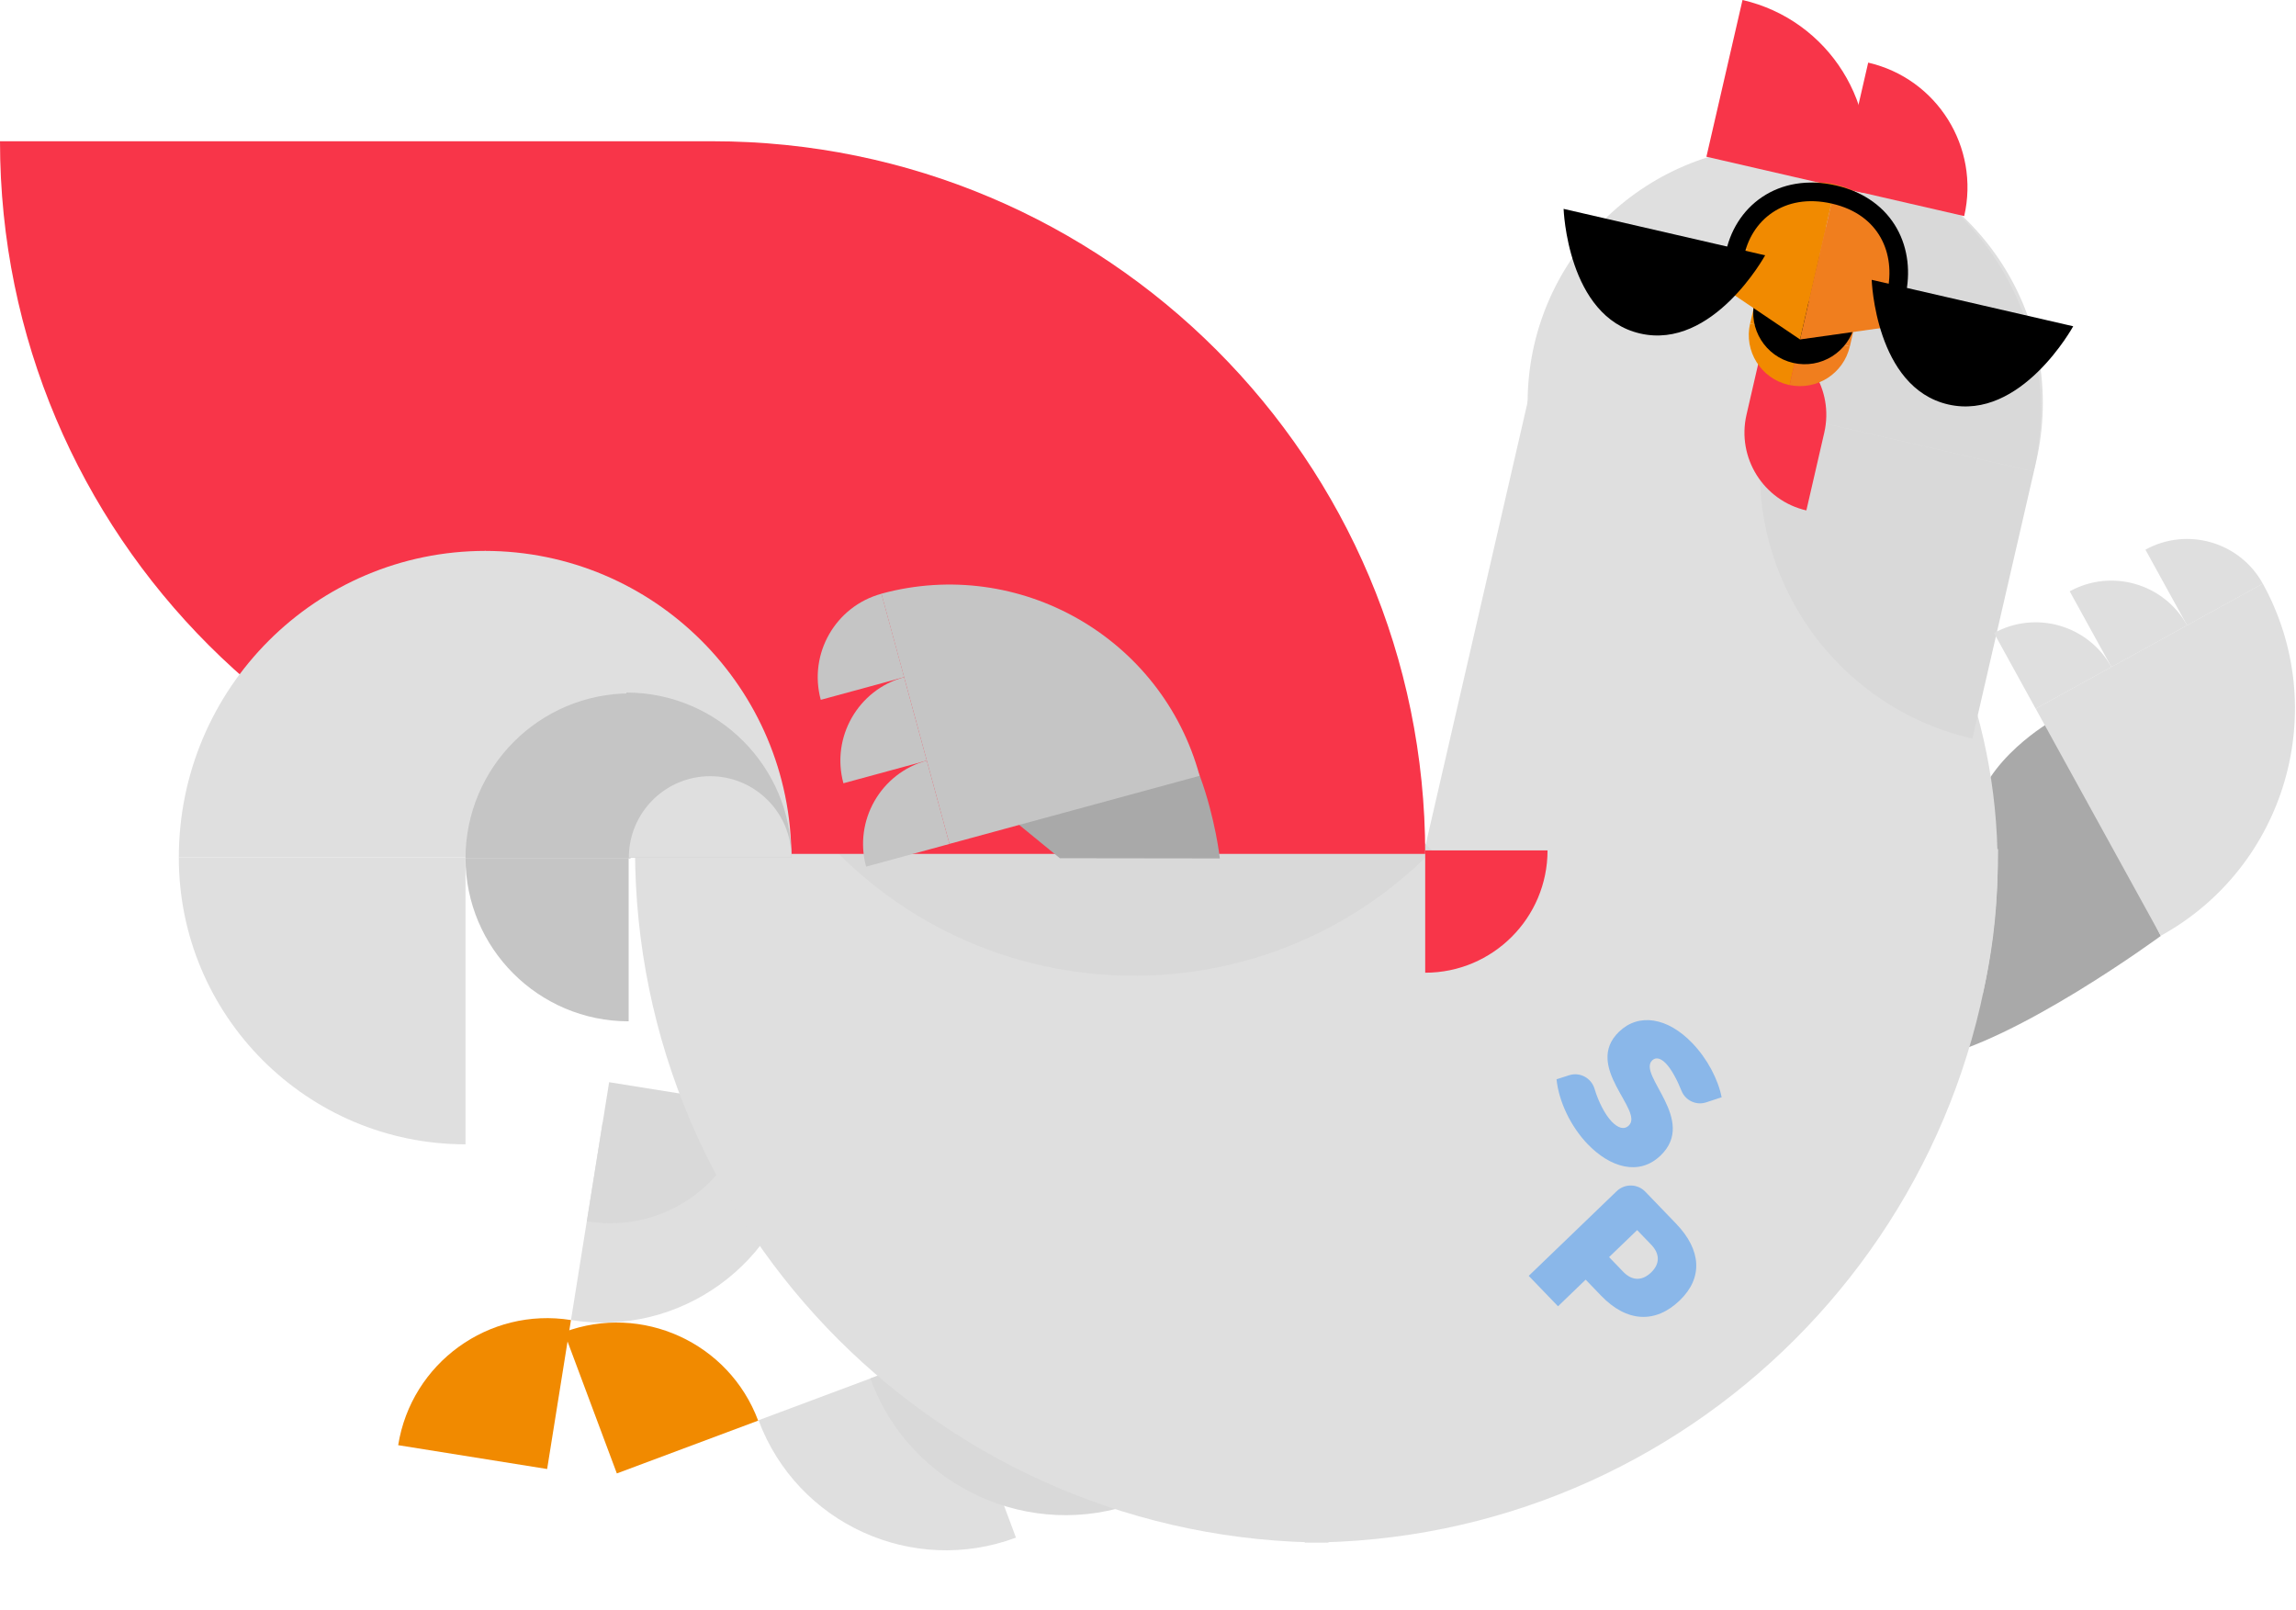 <svg width="395" height="277" viewBox="0 0 395 277" fill="none" xmlns="http://www.w3.org/2000/svg">
<path d="M332.21 182.087C339.353 162.59 334.603 145.607 339.666 140.535C341.084 130.712 353.152 123.917 353.152 123.917L371.744 161.006C371.744 161.006 346.966 179.242 332.219 182.087H332.21Z" fill="#A9A9A9"/>
<path d="M307.127 113.651C331.604 113.651 351.446 93.809 351.446 69.332C351.446 44.855 331.604 25.013 307.127 25.013C282.651 25.013 262.808 44.855 262.808 69.332C262.808 93.809 282.651 113.651 307.127 113.651Z" fill="#DFDFDF"/>
<path d="M266.574 52.825L267.413 53.018C320.284 65.195 353.314 118.005 341.139 170.867L244.512 148.612L266.574 52.825Z" fill="#DFDFDF"/>
<path d="M314.542 24.597C339.892 30.435 355.736 55.762 349.898 81.112L303.963 70.532L314.542 24.597Z" fill="#D9D9D9"/>
<path d="M349.902 81.132L339.322 127.067C313.972 121.228 298.128 95.902 303.967 70.552L349.902 81.132Z" fill="#D9D9D9"/>
<path d="M285.333 51.688C288.072 51.688 290.292 49.468 290.292 46.729C290.292 43.99 288.072 41.77 285.333 41.77C282.594 41.77 280.374 43.99 280.374 46.729C280.374 49.468 282.594 51.688 285.333 51.688Z" fill="black"/>
<path d="M336.604 63.503C339.343 63.503 341.563 61.283 341.563 58.544C341.563 55.805 339.343 53.585 336.604 53.585C333.865 53.585 331.645 55.805 331.645 58.544C331.645 61.283 333.865 63.503 336.604 63.503Z" fill="black"/>
<path d="M316.459 32.233L321.401 10.774C333.246 13.502 340.646 25.331 337.918 37.175L316.459 32.233Z" fill="#F83549"/>
<path d="M293.569 26.961L299.779 0C314.658 3.427 323.957 18.291 320.53 33.171L293.569 26.961Z" fill="#F83549"/>
<path d="M300.465 71.35L303.547 57.972C310.931 59.673 315.545 67.047 313.844 74.432L310.763 87.811C303.378 86.11 298.764 78.735 300.465 71.35Z" fill="#F83549"/>
<path d="M301.081 55.655C299.993 60.388 302.943 65.112 307.684 66.209C307.754 66.226 307.815 66.235 307.884 66.243L309.859 57.674L301.081 55.655Z" fill="#F18A00"/>
<path d="M318.238 59.605L309.859 57.674L307.884 66.244C312.556 67.209 317.159 64.277 318.238 59.605Z" fill="#F07E1E"/>
<path d="M312.846 43.833L304.266 41.857L301.091 55.643L309.671 57.619L312.846 43.833Z" fill="#F18A00"/>
<path d="M321.424 45.804L312.852 43.83L309.677 57.615L318.249 59.59L321.424 45.804Z" fill="#F07E1E"/>
<path d="M319.116 55.786C318.02 60.554 313.261 63.529 308.493 62.433C303.726 61.337 300.75 56.578 301.846 51.81" fill="black"/>
<path d="M321.416 45.795L304.145 41.817L301.849 51.788L319.119 55.765L321.416 45.795Z" fill="black"/>
<path d="M296.974 49.826L309.676 58.396L314.122 39.09C306.422 37.324 298.749 42.127 296.974 49.826Z" fill="#F18A00"/>
<path d="M324.876 56.256C326.651 48.556 321.848 40.865 314.14 39.09C314.14 39.09 314.131 39.09 314.122 39.09L309.676 58.396L324.876 56.256Z" fill="#F07E1E"/>
<path d="M298.671 42.492L312.608 45.702L315.819 31.765C308.119 29.998 300.446 34.792 298.671 42.492Z" fill="#F18A00"/>
<path d="M326.564 48.913C328.338 41.213 323.527 33.539 315.828 31.765C315.828 31.765 315.819 31.765 315.81 31.765L312.6 45.702L326.564 48.921V48.913Z" fill="#F07E1E"/>
<path d="M312.614 45.69L298.676 42.48L297.25 48.669L311.189 51.88L312.614 45.69Z" fill="#F18A00"/>
<path d="M326.514 48.886L312.601 45.681L311.176 51.871L325.088 55.075L326.514 48.886Z" fill="#F07E1E"/>
<path d="M106.121 253.479L97.037 229.168C110.451 224.156 125.419 230.98 130.432 244.395L106.121 253.479Z" fill="#F18A00"/>
<path d="M162.737 232.282L174.785 264.522C156.994 271.171 137.145 262.121 130.496 244.329L162.737 232.282Z" fill="#DFDFDF"/>
<path d="M183.191 224.639L195.805 258.395C177.338 265.296 156.738 255.904 149.837 237.437L149.728 237.143L183.191 224.639Z" fill="#D9D9D9"/>
<path d="M94.129 252.719L68.502 248.619C70.764 234.478 84.088 224.829 98.229 227.092L94.129 252.719Z" fill="#F18A00"/>
<path d="M103.669 193.109L137.655 198.546C134.654 217.3 116.985 230.095 98.231 227.095L103.669 193.109Z" fill="#DFDFDF"/>
<path d="M104.785 186.175L128.926 190.038C126.813 203.242 114.376 212.248 101.172 210.136L100.966 210.103L104.794 186.177L104.785 186.175Z" fill="#D9D9D9"/>
<path d="M228.547 265.375C162.703 265.375 109.249 211.92 109.249 146.077H228.547L228.547 265.375Z" fill="#DFDFDF"/>
<path d="M343.755 146.077C343.755 211.92 290.301 265.375 224.458 265.375V146.077H343.755Z" fill="#DFDFDF"/>
<path d="M246.407 146.356L245.964 146.799C217.88 174.883 172.282 174.883 144.198 146.799L195.53 95.466L246.413 146.35L246.407 146.356Z" fill="#D9D9D9"/>
<path d="M288.349 210.508C292.736 215.065 292.989 219.857 288.984 223.712C284.779 227.761 279.844 227.465 275.463 222.914L272.796 220.144L268.039 224.724L263 219.491L278.13 204.924C279.515 203.591 281.723 203.626 283.063 205.018L288.349 210.508ZM276.826 216.264L279.251 218.784C280.754 220.344 282.482 220.42 284.061 218.9C285.597 217.421 285.574 215.692 284.078 214.137L281.652 211.618L276.819 216.27L276.826 216.264Z" fill="#8AB7E9"/>
<path d="M296.176 188.77L293.526 189.643C291.798 190.207 289.945 189.323 289.275 187.636C288.511 185.727 287.537 183.924 286.607 182.958C285.756 182.075 284.9 181.788 284.242 182.421C281.648 184.919 292.053 192.654 285.686 198.785C281.938 202.394 276.953 200.792 273.152 196.843C270.267 193.847 268.177 189.556 267.783 185.672L269.962 184.975C271.8 184.388 273.756 185.44 274.317 187.291C275.006 189.587 276.134 191.762 277.286 192.959C278.354 194.068 279.406 194.408 280.215 193.63C282.885 191.059 272.329 183.469 278.54 177.489C281.937 174.219 286.887 175.032 291.123 179.432C293.718 182.127 295.576 185.664 296.188 188.77L296.176 188.77Z" fill="#8AB7E9"/>
<path d="M245.19 146.903C245.19 79.189 190.3 24.3 122.586 24.3H0C0 92.014 54.89 146.903 122.604 146.903H245.19Z" fill="#F83549"/>
<path d="M30.764 147.53C30.764 118.41 54.403 94.772 83.522 94.772V147.53H30.764Z" fill="#DFDFDF"/>
<path d="M83.392 94.772C112.512 94.772 136.15 118.41 136.15 147.53H83.392V94.772Z" fill="#DFDFDF"/>
<path d="M80.086 147.678C80.086 132.009 92.806 119.28 108.483 119.28V147.678H80.086Z" fill="#C5C5C5"/>
<path d="M107.761 119.141C123.43 119.141 136.159 131.861 136.159 147.539H107.761V119.141Z" fill="#C5C5C5"/>
<path d="M122.186 133.531C122.186 133.531 122.177 133.531 122.169 133.531C122.16 133.531 122.16 133.531 122.151 133.531C114.434 133.549 108.187 139.813 108.187 147.53H136.159C136.159 139.813 129.912 133.549 122.195 133.531H122.186Z" fill="#DFDFDF"/>
<path d="M80.086 196.86C52.863 196.86 30.764 174.762 30.764 147.539H80.086V196.86Z" fill="#DFDFDF"/>
<path d="M108.153 147.634V175.701C92.666 175.701 80.086 163.121 80.086 147.634H108.153Z" fill="#C5C5C5"/>
<path d="M245.19 146.295H266.236C266.236 157.909 256.805 167.34 245.19 167.34V146.295Z" fill="#F83549"/>
<path d="M175.345 141.918L182.34 147.643L209.859 147.678C209.859 147.678 209.111 140.813 206.413 133.47C203.708 126.127 175.354 141.918 175.354 141.918H175.345Z" fill="#A9A9A9"/>
<path d="M163.34 145.177L151.63 102.136C175.388 95.672 199.92 109.717 206.381 133.467L163.34 145.177Z" fill="#C5C5C5"/>
<path d="M163.349 145.186L149.002 149.089C146.848 141.173 151.529 132.992 159.446 130.839L163.349 145.186Z" fill="#C5C5C5"/>
<path d="M159.447 130.844L145.1 134.747C142.946 126.83 147.627 118.65 155.543 116.496L159.447 130.844Z" fill="#C5C5C5"/>
<path d="M155.551 116.491L141.203 120.394C139.049 112.477 143.731 104.297 151.647 102.143L155.551 116.491Z" fill="#C5C5C5"/>
<path d="M350.216 121.911L389.29 100.395C401.167 121.963 393.293 149.112 371.733 160.985L350.216 121.911Z" fill="#DFDFDF"/>
<path d="M350.216 121.925L343.044 108.901C350.231 104.943 359.284 107.567 363.241 114.753L350.216 121.925Z" fill="#DFDFDF"/>
<path d="M363.243 114.753L356.071 101.728C363.257 97.771 372.31 100.394 376.267 107.581L363.243 114.753Z" fill="#DFDFDF"/>
<path d="M376.268 107.585L369.096 94.561C376.282 90.603 385.335 93.226 389.292 100.413L376.268 107.585Z" fill="#DFDFDF"/>
<path d="M269.009 35.935L303.67 43.922C303.67 43.922 294.709 60.261 282.163 57.373C269.618 54.484 269 35.935 269 35.935H269.009Z" fill="black"/>
<path d="M322.011 48.141L356.672 56.128C356.672 56.128 347.711 72.467 335.165 69.579C322.62 66.69 322.002 48.141 322.002 48.141H322.011Z" fill="black"/>
<path d="M298.381 44.191C299.729 36.683 306.42 31.367 315.537 33.473C324.655 35.578 327.918 43.269 326.23 50.612" stroke="black" stroke-width="3.202" stroke-linecap="round" stroke-linejoin="round"/>
</svg>
